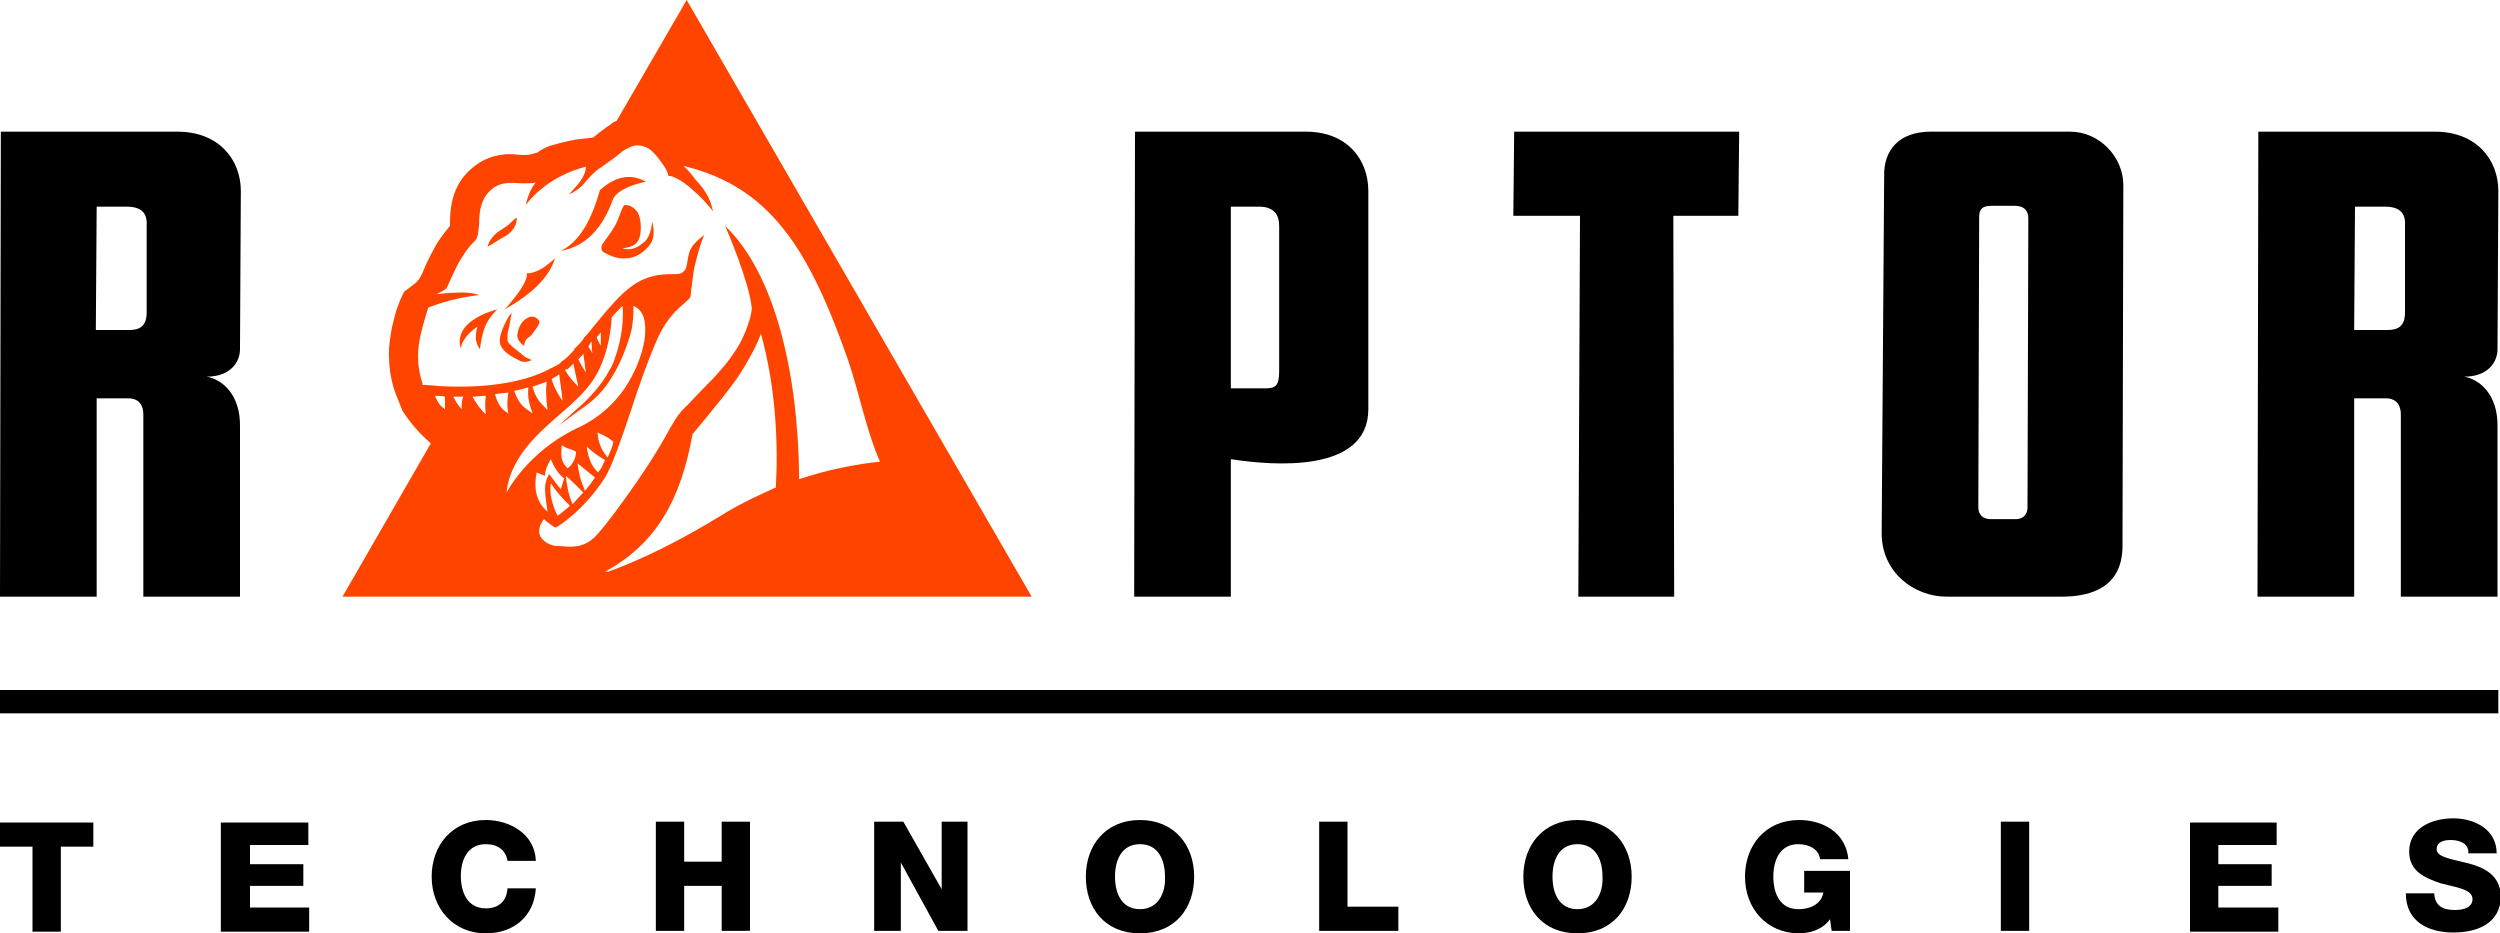 <svg xmlns="http://www.w3.org/2000/svg" width="300" height="112" viewBox="0 0 300 112"><path fill="#F40" d="M62 26.1c-.4.3-.7.6-1 .9l-.9.6c-.7.4-1.4 1.2-1.6 2 .8-.4 1.4-.9 2.2-1.3.7-.4 1.4-1.3 1.3-2.2zm-4.1 11.7c.2-.1-.3.1 0 0zm16.8-8c1.5-.2 2.1-.6 2.2-2.3 0-.4 0-1.7-.6-2.3-.3-.3-.7-.6-1.3-.6-.3 0-.6 1.3-1.1 2.3-.7 1.3-1.7 2.4-1.7 2.6-.1.5.1.7.3.8.7.4 1.7.8 2.6.7 1 0 2-.6 2.6-1.3.4-.4.6-.8.7-1.3.1-.6 0-1.2-.1-1.8-.1.3-.2 2-1.2 2.6-.9.8-1.8.8-2.4.6zm-17.4 9.4s-.2.5-.2 1.3.5 1.4.5 1.4.1-1.2.5-2.4c.4-1.3 1.6-2.4 1.6-2.4s-1.3.4-1.9.7c-.8.4-1.6.9-2.1 1.6-.5.7-.7 1.6-.4 2.4.2-1.5 2-2.6 2-2.6zm66.5 32.4L82.4 0 74 14.5c-.3.1-.6.3-.7.4l-.1.1c-.4.2-.7.5-1 .7-.3.2-.6.5-.9.7l-.1.1-.8.1c-1.4.1-2.7.4-4.4.9-.5.2-1 .4-1.5.8l-.7.2c-.4.1-.6.1-.7.1h-.4c-.4 0-.9-.1-1.4-.1-.7 0-2.8 0-4.8 1.8-2.4 2.1-2.5 5-2.5 6.5v.3c-.4.5-.9 1.1-1.5 2-.7 1.2-1.4 2.6-1.7 3.4-.5 1.2-.8 1.4-1.9 2.2l-.4.3-.2.4c-.8 1.6-1.4 4-1.6 6.2-.2 3 .6 5.2.8 5.7l.8 2c.9 1.4 2 2.7 3.4 3.9L41.1 71.6h82.7zM52.2 47.5c.3 0 .7 0 1.2.1v1.5c-.5-.3-.9-.8-1.2-1.6zm3.2 1.6c-.4-.4-.7-.9-1-1.5H55.6c-.2.4-.2.9-.2 1.5zm1.3-1.5c.5 0 1-.1 1.6-.1-.1.8-.1 1.5 0 2.2-.6-.5-1.1-1.2-1.6-2.1zm2.7-.3c.5-.1 1.1-.1 1.6-.2-.1.7-.2 1.6 0 2.5-.9-.5-1.3-1.2-1.6-2.3zm1.4 11.8s0-2.6 2.6-5.7c2.5-3 5.9-5 7.7-7.7 1.6-2.3 2.2-5.5 2.3-7.6.4-.5.9-1 1.3-1.4 0 .1.4 2.9-1.1 6.8-.1.3-.2.5-.4.8-1.3 2.5-3.4 4.3-4.1 4.9L67 51.1l2.3-1.7c.8-.6 2.2-1.4 3.5-3.2 1.6-2.2 2.6-5 3-6.7.3-1.7.2-2.8.2-2.8 1.4.6 1.5 2.1 1.4 3.6-.1 1.4-1.5 8.1-8.2 11.1-6 2.9-8.4 7.7-8.4 7.7zm3.1-9.5c-1-.7-1.6-1-2.2-2.7.6-.1 1.2-.3 1.7-.4-.1 1.3.1 1.9.5 3.1zm1.8-.4c-1-1-1.4-1.4-1.8-2.8.6-.2 1.2-.4 1.7-.6-.1.9-.1 1.8.1 3.4zm.5-3.7s.1 0 .1-.1l.2-.1c.2-.1.4-.2.6-.4.1.9.3 2 .4 3.2-.4-.6-1-1.5-1.3-2.6zm3.2.9c-.7-.7-1.2-1.3-1.6-2l.1-.1h.2c.2-.2.5-.4.7-.7.2 1 .4 1.9.6 2.8zm0-3.3l.3-.3.1-.1c.1-.1.2-.2.2-.3.1.8.2 1.5.3 2.3-.3-.5-.7-1.1-.9-1.6zm1.2-1.5c.1-.1.1-.1.1-.2l.2-.3.1-.1c0 .5 0 1 .1 1.4-.1-.2-.3-.5-.5-.8zm1-1.1c.1-.2.3-.3.4-.5l.1-.1v1.6c-.2-.3-.3-.6-.5-1zm-3.7 16.6c.8.7 1.4 1.3 2.1 2-.5.5-.9 1-1.3 1.4-.6-1.5-.7-2.5-.8-3.4zm.5 3.6c-.7.6-1.2 1-1.5 1.2-.7-1.5-1-2.8-.8-3.9.8 1.2 1.4 1.8 2.3 2.7zm-1-7.3c.6.5 1.1.4 1.7.8 0 0 .1.3-.2 1-.3.7-.8 1-.8 1-.8-.9-.8-1.3-.7-2.8zm1.9 2.2c1.1.9 1.5 1.2 2.1 1.7-.4.6-.8 1.1-1.2 1.6-.6-1.4-.7-2-.9-3.3zm1.1-2c.9.8 1.5 1.2 2.2 1.6-.2.5-.4.9-.6 1.2-.1.1-.2.2-.2.3-.8-.7-1.2-1.7-1.4-3.1zm1.3-1.7c.9.4 1.3.6 1.9 1.1-.1.7-.5 1.5-.7 1.9-.8-1-1.1-1.8-1.2-3zm-7.3 4.8l1 .4c0-.7.3-1.3.7-2 .4 1 .9 1.8 1.6 2.3l-.4 1.3c-.2-.2-1.4-1.8-1.4-1.8s-.5.7-.5 1.8c0 .7.3 2.7.3 2.7-1.3-1.1-1.7-2.7-1.3-4.7zm28.7 1.8c-2 .9-4.2 1.9-6.3 3.2-5.5 3.4-10.2 5.6-13.8 6.9h-.4c6.1-3.3 9.1-8.6 10.5-16.5 0 0 3.4-4 5.2-6.5 1.6-2.3 2.9-5 3-5.6 1.8 6.5 2.1 13.2 1.8 18.5zm-41-22.7zm-.9 10.4h-.5V46c0-.1-.7-1.7-.5-4.1.1-1.7 1.2-5 1.2-5s1.3-.5 2.8-.9c1.6-.4 3.3-.6 3.3-.6s-.7-.3-2.1-.3c-1.4 0-3 .2-3 .2s1-.5 1.2-.7c0-.1.2-.4.3-.7.4-.8.9-2.1 1.6-3.1.4-.7.8-1.2 1.2-1.6.2-.2.4-.4.5-.6.2-.4.2-1 .3-1.7 0-1.3.1-2.9 1.4-4.1 1.1-1 2.4-.9 3.7-.8h.5c.5 0 .7 0 1.2-.1-.9 1-1.2 2.7-1.2 2.7s1.3-1.9 3.9-3.3c1.3-.7 2.2-1 3.3-1.3 0 1.2-1 2.2-2 3.3.6-.2 1.4-.8 1.8-1.3.6-.7 1.2-1.4 2-1.9.8-.6 1.6-1.1 2.3-1.7.3-.3.7-.5 1.1-.7.8-.4 1.5-.3 2.3.1.6.4 1.1 1 1.5 1.6.4.5.8 1.1.9 1.7 1.4 0 4.2 2.7 5.4 4.3-.1-.1-.2-1.1-.8-2.1-.5-.9-1.4-1.8-1.4-1.8s-.4-.7-1.4-1.6c10.3 2.5 15 9.7 19.8 23.4 1.4 4.2 2.2 8.5 3.8 12.1-2.8.3-6.1.9-9.7 2.1-.1-13.2-3.1-24.9-8.9-30.4.2.4 2.9 6.7 3.2 9.8.1.5-.6 3.3-2.1 5.4-.7 1.1-1.6 2.1-2.5 3.1l-.7.7c-.7.7-2.2 2.3-2.2 2.3l-.9.9c-.6.7-1.2 1.7-1.9 3-.4.7-.8 1.4-1.3 2.2-1.9 3.1-6.2 9.1-7.4 10.1-.9.8-1.8 1-2.9 1-.5 0-1.1-.1-1.7-.1-.8-.1-1.9-.8-1.9-1.7 0-.8.4-1.2.4-1.3l.2-.2.2.2c.5.4 1 .8 1.2.8.4-.2 3.4-2.1 5.9-6 .8-1.3 1.9-4.4 3-7.7 1-3.1 2.2-6.5 3.4-9.2 1.1-2.3 2.3-3.3 3.1-4 .3-.3.6-.5.7-.7.1-.1.1-.7.2-1.3.1-.8.2-2 .5-3 .3-1.3.7-2.5 1-3.2-.4.3-.9.7-1.3 1.2-.5.6-.6 1.3-.7 1.9-.1.5-.1 1-.5 1.3-.3.3-.7.3-1.4.3-1.2 0-3.1.1-5 1.6-1.2.9-2.3 2.2-3.4 3.5-.3.4-.6.7-.9 1.1l-.1.1c-.3.4-.6.8-1 1.2-.1.1-.2.2-.2.3-.3.4-.7.8-1 1.1-.1 0-.1.1-.1.2-.5.5-.9 1-1.4 1.3-.1 0-.1.1-.2.2-.2.2-.4.3-.6.4l-.6.3c-.1 0-.1 0-.2.1-5.7 3-14.6 1.9-14.7 1.9zM66.6 31c-1.1 1-2.2 1.8-3.4 1.8.2.8-1 2.5-2.6 4.3 3.2-1.8 5.3-3.8 6-6.1zm7-7.2c.6-1 2.1-1.6 3.9-2-2-1.1-3.8-.5-5.5 1-1 3.5-2.4 6.2-4.7 7.3 2.9-.5 5-2.6 6.3-6.3zM63.4 38.1c-.8.4-1.1 1-1.3 1.9-.2.9.8 1.5.8 1.5s0-.3.2-.7c.1-.2.6-.4.9-.9.3-.4.6-.8.7-1.1.1-.1 0-.2 0-.3-.2-.3-.7-.7-1.3-.4zm-.4 4.7c-.2-.1-.3-.2-.5-.4-.3-.2-.6-.5-.9-.7-.2-.2-.6-.5-.7-.8v-.1-.5c0-.4.1-.7.2-1.1.1-.6.2-1.1.3-1.7-.5.6-.8 1.3-1.1 2-.2.6-.5 1.3-.2 2 .4.8 1.3 1.3 2.1 1.7.5.3 1.1.3 1.6 0-.2-.1-.4-.2-.7-.3.1 0-.2-.1-.1-.1z"/><path d="M0 85.6h299.8v-2.8H0v2.8zm189.4-14h11.5l-.1-45.7h7.8l.1-10.1h-27l-.1 10.1h8l-.2 45.7zm44.2 0h13.8c3.8 0 7.2-1.3 7.3-5.9l.1-43.5c0-3.3-2.8-6.4-6.4-6.4h-16.7c-3.8 0-5.7 2.2-5.6 5.4l-.3 42.8c0 4.7 3.9 7.6 7.8 7.6zm3.9-45.5c0-.8.2-1.4 1.4-1.4h2.9c1.1 0 1.6.6 1.6 1.5l-.1 34.7c0 .8-.5 1.4-1.4 1.4h-3c-.9 0-1.5-.5-1.5-1.4l.1-34.8zM11.6 47.8h3.8c1.4 0 1.8 1 1.8 1.9v21.9h11.6V51.3c.1-4-2.2-5.8-4-6.1 2.8 0 4-1.7 4-3.3l.1-19c0-3.7-2.6-7.1-7.6-7.1H.1L0 71.6h11.6V47.8zm0-23h3.6c1.8 0 2.5.8 2.4 2.3v10.4c0 1.7-.9 2.1-2.1 2.1h-4l.1-14.8zm136.1 30.3c5.1.8 16.5 1.7 16.5-6V22.9c0-3.6-2.4-7.1-7.5-7.1h-20.5l-.1 55.8h11.6V55.1zm0-30.3h3.4c1.7 0 2.4.9 2.4 2.3v17.4c0 1.8-.4 2.1-1.7 2.1h-4.1V24.8zm134.8 23h3.8c1.4 0 1.8 1 1.8 1.9v21.9h11.6V51.3c.1-4-2.2-5.8-4-6.1 2.8 0 4-1.7 4-3.3l.1-19c0-3.7-2.6-7.1-7.6-7.1H271l-.1 55.8h11.6V47.8zm.1-23h3.6c1.8 0 2.5.8 2.4 2.3v10.4c0 1.7-.9 2.1-2.1 2.1h-4l.1-14.8zM0 101.6h3.9v10.2h3.4v-10.2h3.9v-2.9H0v2.9zm30 4.7h6.4v-2.6H30v-2.3h7v-2.7H26.5v13.1h10.6v-2.9H30v-2.6zm186.4.8h2.4c-.2 1.2-1.3 2-3 2-2.2 0-3-1.9-3-3.9s.8-3.9 3-3.9c1.4 0 2.5.7 2.6 1.8h3.4c-.3-3.3-3.2-4.7-5.9-4.7-4 0-6.5 3-6.5 6.8s2.6 6.8 6.5 6.8c1.2 0 2.8-.4 3.7-1.7l.2 1.4h2.2v-7.2h-5.5v2.6zm23.7 4.6h3.4V98.6h-3.4v13.1zm-50.8-13.3c-4.1 0-6.5 3-6.5 6.8s2.3 6.8 6.5 6.8 6.5-3 6.5-6.8-2.4-6.8-6.5-6.8zm0 10.7c-2.2 0-3-1.9-3-3.9s.8-3.9 3-3.9 3 1.9 3 3.9c.1 1.9-.8 3.9-3 3.9zm106.9-5.5c-1.9-.5-3.8-.7-3.8-1.7 0-.9.9-1.1 1.7-1.1 1 0 2.2.4 2.1 1.6h3.4c0-2.9-2.7-4.2-5.2-4.2s-5.3 1.1-5.3 4c0 2.4 2 3.2 3.8 3.8 1.9.5 3.8.7 3.8 1.9 0 1-1.1 1.3-2.1 1.3-1.5 0-2.4-.5-2.5-2h-3.4c0 3.4 2.7 4.7 5.7 4.7 2.9 0 5.7-1.1 5.7-4.4-.1-2.5-2-3.4-3.9-3.9zm-30 2.7h6.4v-2.6h-6.4v-2.3h7v-2.7h-10.4v13.1h10.6v-2.9h-7.2v-2.6zm-153.2.4l-4.6-8.1h-3.5v13.1h3.2v-8.2l4.5 8.2h3.5V98.6H113v8.1zm-54.7-5.4c1.4 0 2.4.7 2.6 2h3.4c-.1-3.2-3.1-4.9-6-4.9-4 0-6.5 3-6.5 6.8s2.6 6.8 6.5 6.8c3.3 0 5.8-2 6-5.4h-3.4c-.1 1.5-1 2.4-2.6 2.4-2.2 0-3-1.9-3-3.9 0-1.9.8-3.8 3-3.8zm103.4-2.7h-3.4v13.1h9.5v-2.9h-6.1V98.6zm-75.1 4.8h-4.5v-4.8h-3.4v13.1h3.4v-5.4h4.5v5.4H90V98.6h-3.4v4.8zm50.2-5c-4.1 0-6.5 3-6.5 6.8s2.3 6.8 6.5 6.8 6.5-3 6.5-6.8-2.4-6.8-6.5-6.8zm0 10.7c-2.2 0-3-1.9-3-3.9s.8-3.9 3-3.9 3 1.9 3 3.9c.1 1.9-.8 3.9-3 3.9z"/></svg>